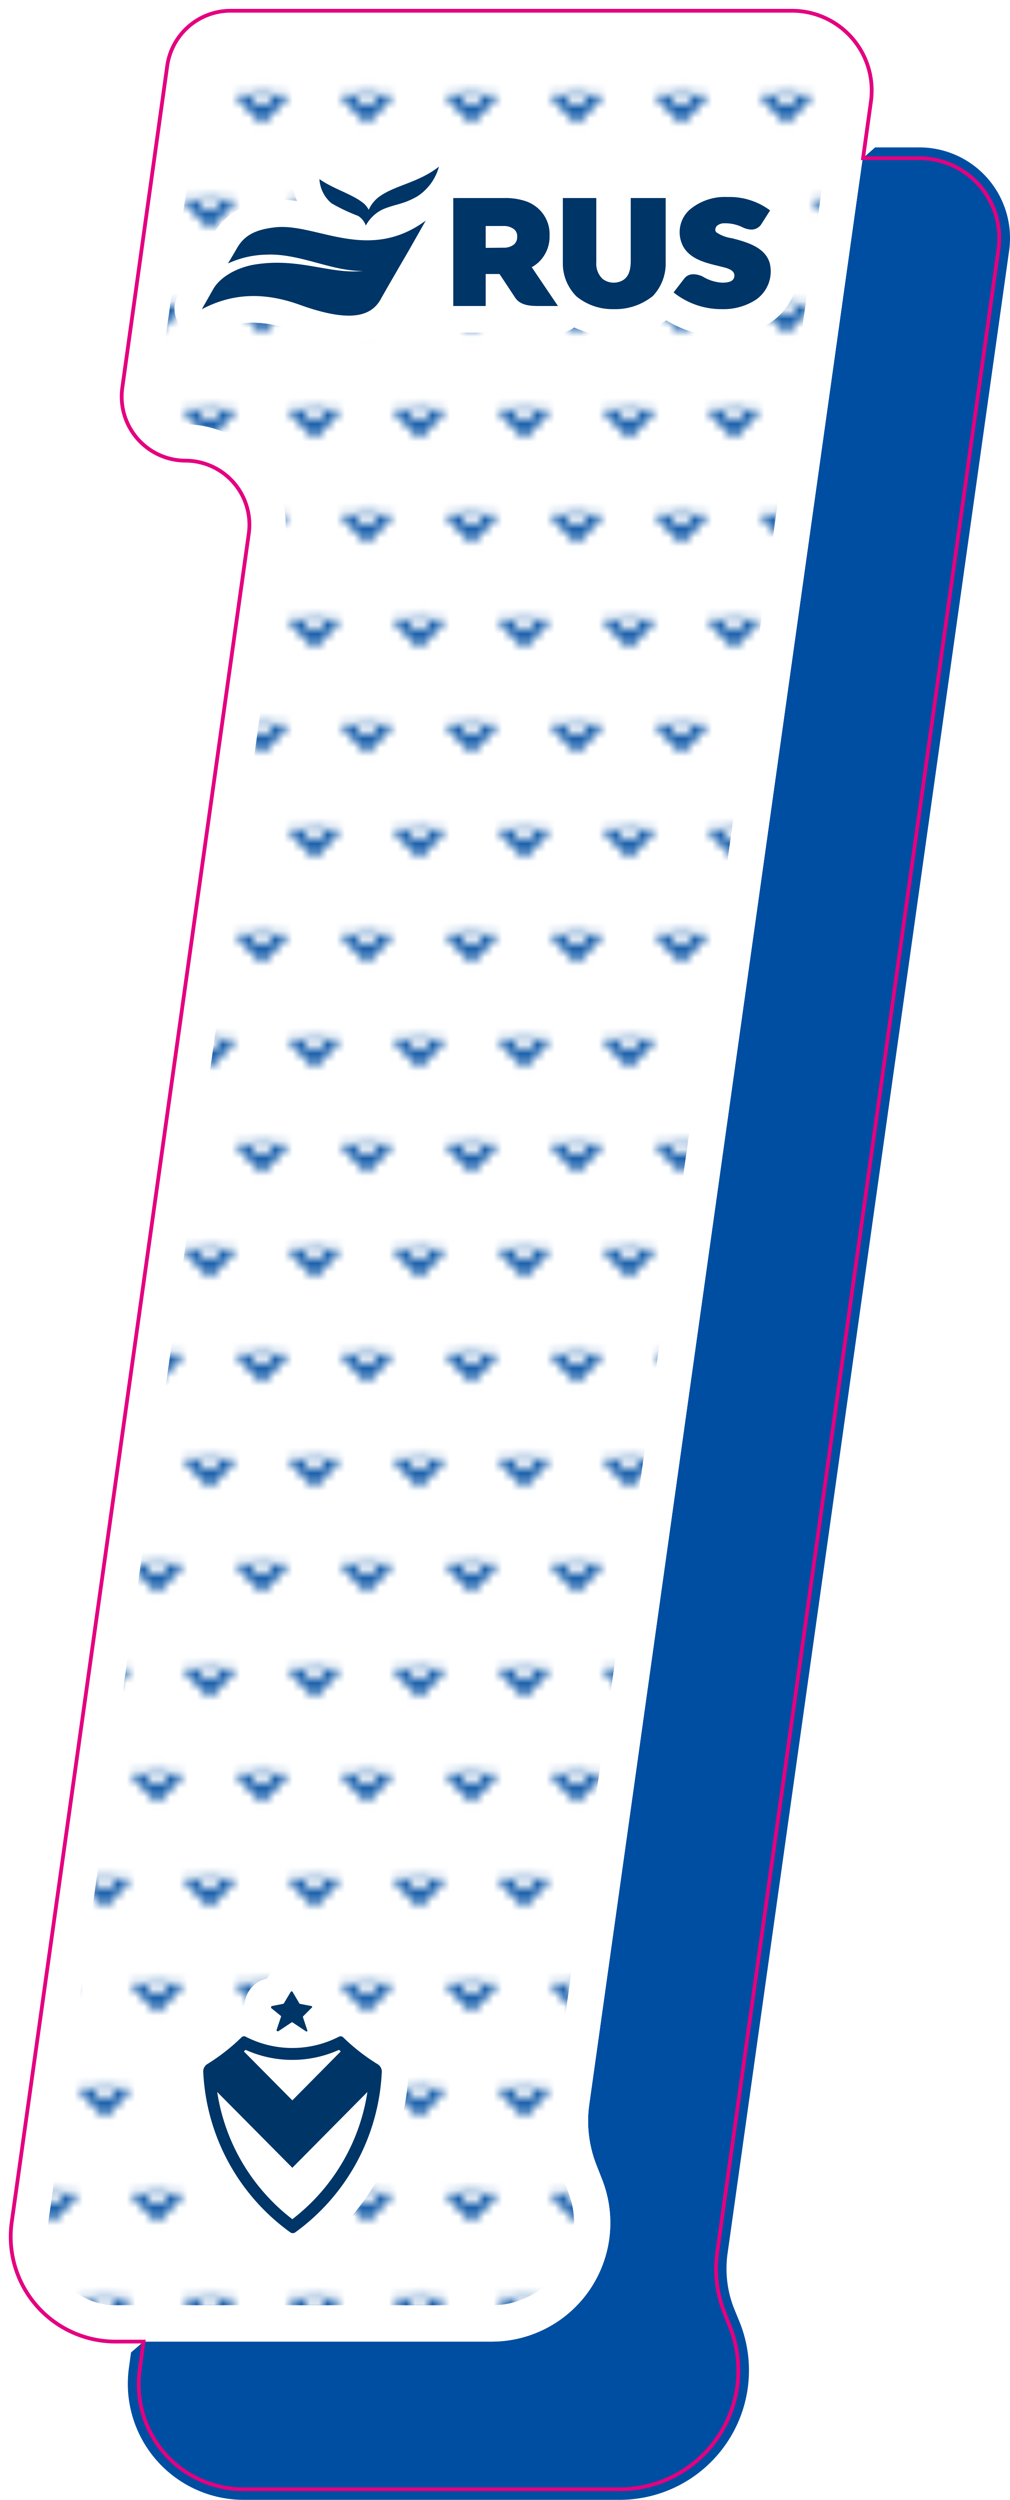 <svg id="Capa_1" data-name="Capa 1" xmlns="http://www.w3.org/2000/svg" xmlns:xlink="http://www.w3.org/1999/xlink" viewBox="0 0 115.6 285.93"><defs><style>.cls-1,.cls-5{fill:none;}.cls-2{fill:#fff;}.cls-3{fill:#004ea2;}.cls-4{fill:url(#Motivo_nuevo_6);}.cls-5{stroke:#e4007f;stroke-miterlimit:10;stroke-width:0.43px;}.cls-6{fill:#003567;}</style><pattern id="Motivo_nuevo_6" data-name="Motivo nuevo 6" width="48" height="48" patternUnits="userSpaceOnUse" viewBox="0 0 48 48"><rect class="cls-1" width="48" height="48"/><path class="cls-2" d="M45.87,0,48,2.15V21.86h0v0l-.19.32h0l-.31.06a.05.05,0,0,0,0,0h0l.25.25s0,0,0,0l-.11.35s0,0,0,0h0l.36-.24h0v1.73l-1.78-1.8a.2.2,0,0,0-.27,0,8.29,8.29,0,0,1-.68.48s0,0,0,.08v.14L48,26.15V45.86h0v0l-.19.32h0l-.31.06a.05.05,0,0,0,0,0,0,0,0,0,0,0,0l.25.25s0,0,0,0l-.11.35s0,0,0,0h0l.36-.24s0,0,0,0V48h-.47l-1.31-1.33a.2.2,0,0,0-.27,0,8.29,8.29,0,0,1-.68.48s0,0,0,.08v.14l.64.64H38.13l.64-.64v-.14s0-.07,0-.08a8.29,8.29,0,0,1-.68-.48.2.2,0,0,0-.27,0L36.47,48h-.94l-1.31-1.33a.2.2,0,0,0-.27,0,8.29,8.29,0,0,1-.68.48s0,0,0,.08v.14l.64.64H26.13l.64-.64a.61.61,0,0,1,0-.14s0-.07-.05-.08a8.29,8.29,0,0,1-.68-.48.2.2,0,0,0-.27,0L24.47,48h-.94l-1.31-1.33a.2.2,0,0,0-.27,0,8.29,8.29,0,0,1-.68.48s0,0,0,.08v.14l.64.64H14.13l.64-.64a.61.61,0,0,1,0-.14s0-.07,0-.08a8.29,8.29,0,0,1-.68-.48.2.2,0,0,0-.27,0L12.47,48h-.94l-1.31-1.33a.2.2,0,0,0-.27,0,8.29,8.29,0,0,1-.68.48s0,0,0,.08v.14l.64.64H2.13l.64-.64a.61.61,0,0,1,0-.14s0-.07,0-.08a8.29,8.29,0,0,1-.68-.48.2.2,0,0,0-.27,0L.47,48H0V46.74s0,0,0,0L.38,47s0,0,0,0a0,0,0,0,0,0,0l-.11-.35s0,0,0,0l.25-.25a0,0,0,0,0,0,0h0L.23,46.2,0,45.87H0V26.15l2.77-2.79a.61.61,0,0,1,0-.14s0-.07,0-.08a8.29,8.29,0,0,1-.68-.48.2.2,0,0,0-.27,0L0,24.47V22.74H0L.38,23s0,0,0,0a0,0,0,0,0,0,0l-.11-.35s0,0,0,0l.25-.25a0,0,0,0,0,0,0h0L.23,22.2,0,21.87H0V2.15L2.13,0H9.87L12,2.15,14.13,0h7.74L24,2.15,26.13,0h7.74L36,2.15,38.13,0ZM5.43,10.3h0l.25.25s0,0,0,0l-.11.35s0,0,0,0h0L6,10.74H6l.36.24s0,0,0,0a0,0,0,0,0,0,0l-.11-.35s0,0,0,0l.25-.25a0,0,0,0,0,0,0h0l-.32-.06L6,9.87s0,0,0,0v0l-.19.32h0l-.31.06A.05.05,0,0,0,5.43,10.3ZM8.78,35.22s0-.07,0-.08a8.29,8.29,0,0,1-.68-.48.2.2,0,0,0-.27,0L6,36.47l-1.78-1.8a.2.2,0,0,0-.27,0,8.29,8.29,0,0,1-.68.48s0,0,0,.08v.14L6,38.15l2.77-2.79A.61.61,0,0,1,8.78,35.22Zm-2.47-.63s0,0,0,0l.25-.25a0,0,0,0,0,0,0h0l-.32-.06L6,33.87s0,0,0,0v0l-.19.32h0l-.31.06a.05.05,0,0,0,0,0,0,0,0,0,0,0,0l.25.25s0,0,0,0l-.11.35s0,0,0,0h0L6,34.74a0,0,0,0,1,0,0l.36.24s0,0,0,0a0,0,0,0,0,0,0ZM8.78,11.22s0-.07,0-.08a8.29,8.29,0,0,1-.68-.48.2.2,0,0,0-.27,0L6,12.47l-1.78-1.8a.2.2,0,0,0-.27,0,8.29,8.29,0,0,1-.68.48s0,0,0,.08v.14L6,14.15l2.77-2.79A.61.61,0,0,1,8.78,11.22Zm8.65-.92h0l.25.25s0,0,0,0l-.11.35s0,0,0,0h0l.36-.24h0l.36.24s0,0,0,0a0,0,0,0,0,0,0l-.11-.35s0,0,0,0l.25-.25a0,0,0,0,0,0,0h0l-.32-.06L18,9.87s0,0-.05,0v0l-.19.32h0l-.31.06A.05.05,0,0,0,17.43,10.3Zm-6,12h0l.25.25s0,0,0,0l-.11.35s0,0,0,0h0l.36-.24h0l.36.24s0,0,0,0a0,0,0,0,0,0,0l-.11-.35s0,0,0,0l.25-.25a0,0,0,0,0,0,0h0l-.32-.06-.2-.33s0,0,0,0v0l-.19.32h0l-.31.06A.05.05,0,0,0,11.43,22.3Zm1.13,24h0l-.32-.06-.2-.33s0,0,0,0v0l-.19.32h0l-.31.06a.05.05,0,0,0,0,0,0,0,0,0,0,0,0l.25.25s0,0,0,0l-.11.35s0,0,0,0h0l.36-.24a0,0,0,0,1,0,0l.36.24s0,0,0,0a0,0,0,0,0,0,0l-.11-.35s0,0,0,0l.25-.25A0,0,0,0,0,12.56,46.27Zm2.22-23.05s0-.07,0-.08a8.29,8.29,0,0,1-.68-.48.2.2,0,0,0-.27,0L12,24.47l-1.78-1.8a.2.2,0,0,0-.27,0,8.29,8.29,0,0,1-.68.48s0,0,0,.08v.14L12,26.15l2.77-2.79A.61.61,0,0,1,14.78,23.22Zm6,12s0-.07-.05-.08a8.29,8.29,0,0,1-.68-.48.2.2,0,0,0-.27,0L18,36.47l-1.78-1.8a.2.2,0,0,0-.27,0,8.29,8.29,0,0,1-.68.48s0,0,0,.08v.14L18,38.15l2.77-2.79A.61.61,0,0,1,20.78,35.22Zm-2.47-.63s0,0,0,0l.25-.25a0,0,0,0,0,0,0h0l-.32-.06-.2-.33s0,0-.05,0v0l-.19.32h0l-.31.06a.05.05,0,0,0,0,0,0,0,0,0,0,0,0l.25.25s0,0,0,0l-.11.35s0,0,0,0h0l.36-.24a0,0,0,0,1,0,0l.36.24s0,0,0,0a0,0,0,0,0,0,0Zm2.47-23.37s0-.07-.05-.08a8.29,8.29,0,0,1-.68-.48.2.2,0,0,0-.27,0L18,12.47l-1.78-1.8a.2.2,0,0,0-.27,0,8.29,8.29,0,0,1-.68.48s0,0,0,.08v.14L18,14.15l2.77-2.79A.61.61,0,0,1,20.78,11.22Zm8.65-.92h0l.25.25s0,0,0,0l-.11.35s0,0,0,0h0l.36-.24h0l.36.24s0,0,0,0a0,0,0,0,0,0,0l-.11-.35s0,0,0,0l.25-.25a0,0,0,0,0,0,0h0l-.32-.06L30,9.87s0,0-.05,0v0l-.19.32h0l-.31.06A.05.05,0,0,0,29.43,10.3Zm-6,12h0l.25.25s0,0,0,0l-.11.35s0,0,0,0h0l.36-.24h0l.36.24s0,0,0,0a0,0,0,0,0,0,0l-.11-.35s0,0,0,0l.25-.25a0,0,0,0,0,0,0h0l-.32-.06-.2-.33s0,0-.05,0v0l-.19.32h0l-.31.06A.05.05,0,0,0,23.43,22.3Zm1.13,24h0l-.32-.06-.2-.33s0,0-.05,0v0l-.19.32h0l-.31.06a.05.05,0,0,0,0,0,0,0,0,0,0,0,0l.25.25s0,0,0,0l-.11.35s0,0,0,0h0l.36-.24a0,0,0,0,1,0,0l.36.24s0,0,0,0a0,0,0,0,0,0,0l-.11-.35s0,0,0,0l.25-.25A0,0,0,0,0,24.56,46.27Zm2.22-23.05s0-.07-.05-.08a8.29,8.29,0,0,1-.68-.48.2.2,0,0,0-.27,0L24,24.47l-1.78-1.8a.2.2,0,0,0-.27,0,8.29,8.29,0,0,1-.68.48s0,0,0,.08v.14L24,26.15l2.77-2.79A.61.61,0,0,1,26.78,23.22Zm6,12s0-.07-.05-.08a8.29,8.29,0,0,1-.68-.48.2.2,0,0,0-.27,0L30,36.47l-1.78-1.8a.2.2,0,0,0-.27,0,8.29,8.29,0,0,1-.68.48s0,0,0,.08v.14L30,38.15l2.77-2.79A.61.61,0,0,1,32.78,35.22Zm-2.47-.63s0,0,0,0l.25-.25a0,0,0,0,0,0,0h0l-.32-.06-.2-.33s0,0-.05,0v0l-.19.32h0l-.31.06a.05.05,0,0,0,0,0,0,0,0,0,0,0,0l.25.25s0,0,0,0l-.11.35s0,0,0,0h0l.36-.24a0,0,0,0,1,0,0l.36.24s0,0,0,0a0,0,0,0,0,0,0Zm2.47-23.37s0-.07-.05-.08a8.29,8.29,0,0,1-.68-.48.2.2,0,0,0-.27,0L30,12.47l-1.78-1.8a.2.2,0,0,0-.27,0,8.29,8.29,0,0,1-.68.48s0,0,0,.08v.14L30,14.15l2.77-2.79A.61.61,0,0,1,32.78,11.22Zm8.65-.92h0l.25.25s0,0,0,0l-.11.35s0,0,0,0h0l.36-.24h0l.36.24s0,0,0,0a0,0,0,0,0,0,0l-.11-.35s0,0,0,0l.25-.25a0,0,0,0,0,0,0h0l-.32-.06L42,9.87s0,0-.05,0v0l-.19.32h0l-.31.06A.05.05,0,0,0,41.43,10.3Zm-6,12h0l.25.25s0,0,0,0l-.11.35s0,0,0,0h0l.36-.24h0l.36.24s0,0,0,0a0,0,0,0,0,0,0l-.11-.35s0,0,0,0l.25-.25a0,0,0,0,0,0,0h0l-.32-.06-.2-.33s0,0-.05,0v0l-.19.32h0l-.31.06A.05.05,0,0,0,35.43,22.3Zm1.13,24h0l-.32-.06-.2-.33s0,0-.05,0v0l-.19.32h0l-.31.06a.05.05,0,0,0,0,0,0,0,0,0,0,0,0l.25.25s0,0,0,0l-.11.35s0,0,0,0h0l.36-.24a0,0,0,0,1,0,0l.36.24s0,0,0,0a0,0,0,0,0,0,0l-.11-.35s0,0,0,0l.25-.25A0,0,0,0,0,36.56,46.27Zm2.21-23.05s0-.07,0-.08a8.29,8.29,0,0,1-.68-.48.2.2,0,0,0-.27,0L36,24.47l-1.78-1.8a.2.2,0,0,0-.27,0,8.29,8.29,0,0,1-.68.48s0,0,0,.08v.14L36,26.15l2.77-2.79Zm6,12s0-.07,0-.08a8.29,8.29,0,0,1-.68-.48.2.2,0,0,0-.27,0L42,36.47l-1.78-1.8a.2.2,0,0,0-.27,0,8.29,8.29,0,0,1-.68.48s0,0,0,.08v.14L42,38.15l2.77-2.79Zm-2.46-.63s0,0,0,0l.25-.25a0,0,0,0,0,0,0h0l-.32-.06-.2-.33s0,0-.05,0v0l-.19.32h0l-.31.06a.05.05,0,0,0,0,0,0,0,0,0,0,0,0l.25.25s0,0,0,0l-.11.35s0,0,0,0h0l.36-.24a0,0,0,0,1,0,0l.36.24s0,0,0,0a0,0,0,0,0,0,0Zm2.46-23.37s0-.07,0-.08a8.29,8.29,0,0,1-.68-.48.2.2,0,0,0-.27,0L42,12.47l-1.78-1.8a.2.2,0,0,0-.27,0,8.29,8.29,0,0,1-.68.48s0,0,0,.08v.14L42,14.15l2.77-2.79ZM24,.47,23.53,0h.94ZM.47,0,0,.47V0ZM36,.47,35.53,0h.94Zm-24,0L11.53,0h.94ZM48,0V.47L47.53,0Z"/><path class="cls-3" d="M2.13,0,0,2.15V.47L.47,0ZM12,2.15,9.87,0h1.66L12,.47,12.47,0h1.66Zm12,0L21.87,0h1.66L24,.47,24.47,0h1.66Zm12,0L33.87,0h1.66L36,.47,36.47,0h1.66ZM48,.47V2.15L45.87,0h1.66ZM8.73,11.14s0,0,0,.08a.61.61,0,0,0,0,.14L6,14.15,3.23,11.36v-.14s0-.07,0-.08A8.29,8.29,0,0,0,4,10.66a.2.2,0,0,1,.27,0L6,12.47l1.78-1.8a.2.2,0,0,1,.27,0A8.29,8.29,0,0,0,8.73,11.14Zm-3.29-.83h0a.05.05,0,0,1,0,0l.31-.06h0L6,9.87v0s0,0,0,0l.2.33.32.06h0a0,0,0,0,1,0,0l-.25.25s0,0,0,0l.11.35a0,0,0,0,1,0,0s0,0,0,0L6,10.74H6L5.62,11h0s0,0,0,0l.11-.35s0,0,0,0Zm15.29.83s0,0,.05.08a.61.61,0,0,0,0,.14L18,14.15l-2.77-2.79v-.14s0-.07,0-.08a8.29,8.29,0,0,0,.68-.48.2.2,0,0,1,.27,0L18,12.47l1.78-1.8a.2.2,0,0,1,.27,0A8.29,8.29,0,0,0,20.73,11.14Zm-3.29-.83h0a.05.05,0,0,1,0,0l.31-.06h0L18,9.87v0s0,0,.05,0l.2.33.32.06h0a0,0,0,0,1,0,0l-.25.25s0,0,0,0l.11.35a0,0,0,0,1,0,0s0,0,0,0L18,10.74h0l-.36.24h0s0,0,0,0l.11-.35s0,0,0,0Zm15.29.83s0,0,.05.08a.61.61,0,0,0,0,.14L30,14.15l-2.77-2.79v-.14s0-.07,0-.08a8.29,8.29,0,0,0,.68-.48.2.2,0,0,1,.27,0L30,12.47l1.78-1.8a.2.2,0,0,1,.27,0A8.29,8.29,0,0,0,32.73,11.14Zm-3.29-.83h0a.05.05,0,0,1,0,0l.31-.06h0L30,9.87v0s0,0,.05,0l.2.33.32.06h0a0,0,0,0,1,0,0l-.25.25s0,0,0,0l.11.35a0,0,0,0,1,0,0s0,0,0,0L30,10.74h0l-.36.24h0s0,0,0,0l.11-.35s0,0,0,0Zm12,0h0a.05.05,0,0,1,0,0l.31-.06h0L42,9.87v0s0,0,.05,0l.2.33.32.06h0a0,0,0,0,1,0,0l-.25.25s0,0,0,0l.11.35a0,0,0,0,1,0,0s0,0,0,0L42,10.74h0l-.36.24h0s0,0,0,0l.11-.35s0,0,0,0Zm3.29.83s0,0,0,.08v.14L42,14.15l-2.77-2.79v-.14s0-.07,0-.08a8.29,8.29,0,0,0,.68-.48.2.2,0,0,1,.27,0L42,12.47l1.78-1.8a.2.2,0,0,1,.27,0A8.29,8.29,0,0,0,44.73,11.14ZM6.31,34.56s0,0,0,0l.11.35a0,0,0,0,1,0,0s0,0,0,0L6,34.74a0,0,0,0,0,0,0L5.62,35h0s0,0,0,0l.11-.35s0,0,0,0l-.25-.25a0,0,0,0,1,0,0,.05.05,0,0,1,0,0l.31-.06h0L6,33.87v0s0,0,0,0l.2.33.32.06h0a0,0,0,0,1,0,0Zm2.42.58s0,0,0,.08a.61.61,0,0,0,0,.14L6,38.15,3.23,35.36v-.14s0-.07,0-.08A8.29,8.29,0,0,0,4,34.66a.2.2,0,0,1,.27,0L6,36.47l1.78-1.8a.2.2,0,0,1,.27,0A8.29,8.29,0,0,0,8.73,35.14Zm9.58-.58s0,0,0,0l.11.35a0,0,0,0,1,0,0s0,0,0,0L18,34.74a0,0,0,0,0,0,0l-.36.24h0s0,0,0,0l.11-.35s0,0,0,0l-.25-.25a0,0,0,0,1,0,0,.05.05,0,0,1,0,0l.31-.06h0l.19-.32v0s0,0,.05,0l.2.33.32.06h0a0,0,0,0,1,0,0Zm2.42.58s0,0,.05.08a.61.61,0,0,0,0,.14L18,38.15l-2.77-2.79v-.14s0-.07,0-.08a8.29,8.29,0,0,0,.68-.48.2.2,0,0,1,.27,0L18,36.47l1.78-1.8a.2.2,0,0,1,.27,0A8.29,8.29,0,0,0,20.73,35.14Zm9.58-.58s0,0,0,0l.11.35a0,0,0,0,1,0,0s0,0,0,0L30,34.74a0,0,0,0,0,0,0l-.36.24h0s0,0,0,0l.11-.35s0,0,0,0l-.25-.25a0,0,0,0,1,0,0,.05.05,0,0,1,0,0l.31-.06h0l.19-.32v0s0,0,.05,0l.2.33.32.06h0a0,0,0,0,1,0,0Zm2.42.58s0,0,.05.08a.61.61,0,0,0,0,.14L30,38.15l-2.77-2.79v-.14s0-.07,0-.08a8.29,8.29,0,0,0,.68-.48.2.2,0,0,1,.27,0L30,36.47l1.78-1.8a.2.2,0,0,1,.27,0A8.29,8.29,0,0,0,32.73,35.14Zm9.58-.58s0,0,0,0l.11.35a0,0,0,0,1,0,0s0,0,0,0L42,34.74a0,0,0,0,0,0,0l-.36.24h0s0,0,0,0l.11-.35s0,0,0,0l-.25-.25a0,0,0,0,1,0,0,.05.05,0,0,1,0,0l.31-.06h0l.19-.32v0s0,0,.05,0l.2.33.32.06h0a0,0,0,0,1,0,0Zm2.42.58s0,0,0,.08v.14L42,38.15l-2.77-2.79v-.14s0-.07,0-.08a8.29,8.29,0,0,0,.68-.48.2.2,0,0,1,.27,0L42,36.47l1.78-1.8a.2.2,0,0,1,.27,0A8.29,8.29,0,0,0,44.73,35.14Zm-42,12s0,0,0,.08a.61.61,0,0,0,0,.14L2.13,48H.47l1.31-1.33a.2.2,0,0,1,.27,0A8.29,8.29,0,0,0,2.73,47.14ZM.31,46.59l.11.35a0,0,0,0,1,0,0s0,0,0,0L0,46.74s0,0,0,0v-.88H0l.2.33.32.06h0a0,0,0,0,1,0,0l-.25.25S.3,46.58.31,46.59Zm14.42.55s0,0,0,.08a.61.61,0,0,0,0,.14l-.64.64H12.47l1.31-1.33a.2.2,0,0,1,.27,0A8.29,8.29,0,0,0,14.73,47.14Zm-4.51-.47L11.53,48H9.87l-.64-.64v-.14s0-.07,0-.08a8.29,8.29,0,0,0,.68-.48A.2.2,0,0,1,10.22,46.67Zm2.09-.08.11.35a0,0,0,0,1,0,0s0,0,0,0L12,46.74a0,0,0,0,0,0,0l-.36.24h0s0,0,0,0l.11-.35s0,0,0,0l-.25-.25a0,0,0,0,1,0,0,.05.05,0,0,1,0,0l.31-.06h0l.19-.32v0s0,0,0,0l.2.33.32.06h0a0,0,0,0,1,0,0l-.25.25S12.3,46.58,12.31,46.59Zm12,0,.11.35a0,0,0,0,1,0,0s0,0,0,0L24,46.74a0,0,0,0,0,0,0l-.36.24h0s0,0,0,0l.11-.35s0,0,0,0l-.25-.25a0,0,0,0,1,0,0,.05.05,0,0,1,0,0l.31-.06h0l.19-.32v0s0,0,.05,0l.2.33.32.06h0a0,0,0,0,1,0,0l-.25.25S24.3,46.58,24.31,46.59Zm-2.09.08L23.53,48H21.87l-.64-.64v-.14s0-.07,0-.08a8.29,8.29,0,0,0,.68-.48A.2.2,0,0,1,22.22,46.67Zm4.51.47s0,0,.05.08a.61.61,0,0,0,0,.14l-.64.64H24.47l1.31-1.33a.2.2,0,0,1,.27,0A8.29,8.29,0,0,0,26.73,47.14Zm9.58-.55.11.35a0,0,0,0,1,0,0s0,0,0,0L36,46.74a0,0,0,0,0,0,0l-.36.24h0s0,0,0,0l.11-.35s0,0,0,0l-.25-.25a0,0,0,0,1,0,0,.05.05,0,0,1,0,0l.31-.06h0l.19-.32v0s0,0,.05,0l.2.33.32.06h0a0,0,0,0,1,0,0l-.25.25S36.3,46.58,36.31,46.59Zm-2.09.08L35.53,48H33.87l-.64-.64v-.14s0-.07,0-.08a8.29,8.29,0,0,0,.68-.48A.2.2,0,0,1,34.22,46.67Zm4.51.47s0,0,0,.08v.14l-.64.64H36.47l1.31-1.33a.2.2,0,0,1,.27,0A8.29,8.29,0,0,0,38.73,47.14Zm7.49-.47L47.53,48H45.87l-.64-.64v-.14s0-.07,0-.08a8.29,8.29,0,0,0,.68-.48A.2.2,0,0,1,46.22,46.67ZM48,45.85h0v.88s0,0,0,0l-.36.24h0s0,0,0,0l.11-.35s0,0,0,0l-.25-.25a0,0,0,0,1,0,0,.05.05,0,0,1,0,0l.31-.06h0l.19-.32ZM2.73,23.14s0,0,0,.08a.61.61,0,0,0,0,.14L0,26.15V24.47l1.78-1.8a.2.2,0,0,1,.27,0A8.29,8.29,0,0,0,2.73,23.14ZM0,22.74H0v-.88H0l.2.33.32.06h0a0,0,0,0,1,0,0l-.25.25s0,0,0,0l.11.35a0,0,0,0,1,0,0s0,0,0,0Zm12.29-.18s0,0,0,0l.11.35a0,0,0,0,1,0,0s0,0,0,0L12,22.74h0l-.36.24h0s0,0,0,0l.11-.35s0,0,0,0l-.25-.25h0a.05.05,0,0,1,0,0l.31-.06h0l.19-.32v0s0,0,0,0l.2.33.32.06h0a0,0,0,0,1,0,0Zm2.42.58s0,0,0,.08a.61.61,0,0,0,0,.14L12,26.15,9.23,23.36v-.14s0-.07,0-.08a8.29,8.29,0,0,0,.68-.48.2.2,0,0,1,.27,0L12,24.47l1.78-1.8a.2.2,0,0,1,.27,0A8.29,8.29,0,0,0,14.73,23.14Zm9.58-.58s0,0,0,0l.11.35a0,0,0,0,1,0,0s0,0,0,0L24,22.74h0l-.36.24h0s0,0,0,0l.11-.35s0,0,0,0l-.25-.25h0a.05.05,0,0,1,0,0l.31-.06h0l.19-.32v0s0,0,.05,0l.2.33.32.06h0a0,0,0,0,1,0,0Zm2.42.58s0,0,.05.08a.61.61,0,0,0,0,.14L24,26.15l-2.77-2.79v-.14s0-.07,0-.08a8.29,8.29,0,0,0,.68-.48.2.2,0,0,1,.27,0L24,24.47l1.78-1.8a.2.2,0,0,1,.27,0A8.29,8.29,0,0,0,26.73,23.14Zm12,0s0,0,0,.08v.14L36,26.15l-2.77-2.79v-.14s0-.07,0-.08a8.29,8.29,0,0,0,.68-.48.2.2,0,0,1,.27,0L36,24.47l1.78-1.8a.2.2,0,0,1,.27,0A8.29,8.29,0,0,0,38.73,23.14Zm-2.42-.58s0,0,0,0l.11.35a0,0,0,0,1,0,0s0,0,0,0L36,22.74h0l-.36.24h0s0,0,0,0l.11-.35s0,0,0,0l-.25-.25h0a.05.05,0,0,1,0,0l.31-.06h0l.19-.32v0s0,0,.05,0l.2.33.32.06h0a0,0,0,0,1,0,0Zm9.91.11L48,24.47v1.68l-2.77-2.79v-.14s0-.07,0-.08a8.29,8.29,0,0,0,.68-.48A.2.2,0,0,1,46.22,22.67ZM48,21.85h0v.88h0l-.36.24h0s0,0,0,0l.11-.35s0,0,0,0l-.25-.25h0a.05.05,0,0,1,0,0l.31-.06h0l.19-.32Z"/></pattern></defs><path class="cls-4" d="M56.28,263.69a9.45,9.45,0,0,0,8.79-12.88l-.67-1.71a17.78,17.78,0,0,1-1.05-8.93L95.55,11.06a5,5,0,0,0-5-5.69H26.4a3.22,3.22,0,0,0-3.17,2.75l-5.17,36.8a3.21,3.21,0,0,0,.75,2.54,3.17,3.17,0,0,0,2.41,1.09A11.47,11.47,0,0,1,32.58,61.62L5.45,254.68a7.9,7.9,0,0,0,7.83,9ZM29,36.9A9.41,9.41,0,0,0,24.52,38a3,3,0,0,1-1.43.36,3.08,3.08,0,0,1-2.68-4.61l1.32-2.31A7.7,7.7,0,0,1,23,29.83a3,3,0,0,1,.43-1.31l0-.06c.23-.38.64-1.08.94-1.6,1.69-3,4.47-3.69,6.71-3.94a10.14,10.14,0,0,1,1.1-.06A13.17,13.17,0,0,1,34,23a7.83,7.83,0,0,1-.54-2.38A3.08,3.08,0,0,1,38.39,18a12.63,12.63,0,0,0,2,1.07c.49.23,1,.46,1.46.71a16.49,16.49,0,0,1,3.27-1.56,12.07,12.07,0,0,0,3.19-1.6,3.11,3.11,0,0,1,1.9-.66,3.15,3.15,0,0,1,1.67.49,3.11,3.11,0,0,1,1.38,3.07h4.43a10.34,10.34,0,0,1,3.45.53,8.47,8.47,0,0,1,1,.44,3.08,3.08,0,0,1,2.22-.94h3.83a3,3,0,0,1,2,.72,3.08,3.08,0,0,1,2-.72h4a3.07,3.07,0,0,1,2.25,1,10,10,0,0,1,4.77-1.11h.55A10.76,10.76,0,0,1,90,21.61l.15.12.05.05a3.07,3.07,0,0,1,.57,4l-.84,1.3a5.89,5.89,0,0,1,1.15,2.2,7,7,0,0,1-2.74,7.51,9.87,9.87,0,0,1-5.69,1.66,12.05,12.05,0,0,1-6.4-1.82,10.5,10.5,0,0,1-6,1.82,10.88,10.88,0,0,1-4.53-1,3.11,3.11,0,0,1-1.83.6H61.74a7.24,7.24,0,0,1-4-.92,3.05,3.05,0,0,1-2.19.92H51.88A3.08,3.08,0,0,1,48.8,35V31.24c-.8,1.38-2.11,3.64-2.6,4.52l0,.06a6.74,6.74,0,0,1-6.25,3.3,20.21,20.21,0,0,1-6.54-1.37A13.07,13.07,0,0,0,29,36.9ZM22.13,233.45a19.81,19.81,0,0,0,3.38-2.66l.1-.09a3.47,3.47,0,0,1,2.32-.88H28a3.23,3.23,0,0,1,2.34-3.45l.22-.05.13-.21.09-.15a3.43,3.43,0,0,1,.87-.87l.23-.14a3.22,3.22,0,0,1,4.24,1l.07.12.12.21.41.11a3.22,3.22,0,0,1,2.15,3.39H39a3.46,3.46,0,0,1,2.26.83,1.07,1.07,0,0,1,.16.14,20.06,20.06,0,0,0,3.39,2.66,4.12,4.12,0,0,1,1.94,3.49v.14a27,27,0,0,1-11.22,20.77l-.17.11a3.55,3.55,0,0,1-1.88.54,3.61,3.61,0,0,1-1.89-.54l-.16-.11a26.92,26.92,0,0,1-11.23-20.77v-.14A4.13,4.13,0,0,1,22.13,233.45Z"/><path class="cls-1" d="M64.07,259.57a9.31,9.31,0,0,0,1-8.76l-.67-1.71a17.78,17.78,0,0,1-1.05-8.93L95.55,11.06a5,5,0,0,0-5-5.69H26.4a3.22,3.22,0,0,0-3.17,2.75l-5.17,36.8a3.21,3.21,0,0,0,.75,2.54,3.17,3.17,0,0,0,2.41,1.09A11.47,11.47,0,0,1,32.58,61.62L5.45,254.68a7.9,7.9,0,0,0,7.83,9h43A9.28,9.28,0,0,0,64.07,259.57ZM46.73,237.08a27,27,0,0,1-11.22,20.77l-.17.11a3.55,3.55,0,0,1-1.88.54,3.61,3.61,0,0,1-1.89-.54l-.16-.11a26.92,26.92,0,0,1-11.23-20.77v-.14a4.13,4.13,0,0,1,1.95-3.49,19.81,19.81,0,0,0,3.38-2.66l.1-.09a3.47,3.47,0,0,1,2.32-.88H28a3.23,3.23,0,0,1,2.34-3.45l.22-.05.13-.21.09-.15a3.43,3.43,0,0,1,.87-.87l.23-.14a3.22,3.22,0,0,1,4.24,1l.07.12.12.21.41.11a3.22,3.22,0,0,1,2.15,3.39H39a3.46,3.46,0,0,1,2.26.83,1.07,1.07,0,0,1,.16.14,20.06,20.06,0,0,0,3.39,2.66,4.12,4.12,0,0,1,1.94,3.49ZM51.88,38A3.08,3.08,0,0,1,48.8,35V31.24c-.8,1.38-2.11,3.64-2.6,4.52l0,.06a6.74,6.74,0,0,1-6.25,3.3,20.21,20.21,0,0,1-6.54-1.37A13.07,13.07,0,0,0,29,36.9,9.41,9.41,0,0,0,24.52,38a3,3,0,0,1-1.43.36,3.08,3.08,0,0,1-2.68-4.61l1.32-2.31A7.7,7.7,0,0,1,23,29.83a3,3,0,0,1,.43-1.31l0-.06c.23-.38.64-1.08.94-1.6,1.69-3,4.47-3.69,6.71-3.94a10.14,10.14,0,0,1,1.1-.06A13.17,13.17,0,0,1,34,23a7.83,7.83,0,0,1-.54-2.38A3.08,3.08,0,0,1,38.39,18a12.63,12.63,0,0,0,2,1.07c.49.23,1,.46,1.46.71a16.49,16.49,0,0,1,3.27-1.56,12.07,12.07,0,0,0,3.19-1.6,3.11,3.11,0,0,1,1.9-.66,3.15,3.15,0,0,1,1.67.49,3.11,3.11,0,0,1,1.38,3.07h4.43a10.34,10.34,0,0,1,3.45.53,8.47,8.47,0,0,1,1,.44,3.08,3.08,0,0,1,2.22-.94h3.83a3,3,0,0,1,2,.72,3.08,3.08,0,0,1,2-.72h4a3.07,3.07,0,0,1,2.25,1,10,10,0,0,1,4.77-1.11h.55A10.76,10.76,0,0,1,90,21.61l.15.12.05.05a3.07,3.07,0,0,1,.57,4l-.84,1.3a5.89,5.89,0,0,1,1.15,2.2,7,7,0,0,1-2.74,7.51,9.87,9.87,0,0,1-5.69,1.66,12.05,12.05,0,0,1-6.4-1.82,10.5,10.5,0,0,1-6,1.82,10.88,10.88,0,0,1-4.53-1,3.11,3.11,0,0,1-1.83.6H61.74a7.24,7.24,0,0,1-4-.92,3.05,3.05,0,0,1-2.19.92Z"/><path class="cls-3" d="M115.5,28.67a10.37,10.37,0,0,0-10.26-11.81h-5.09L98.74,18.1l-.59,4.14L67.44,240.74a13.68,13.68,0,0,0,.81,6.85l.67,1.71a13.58,13.58,0,0,1-12.64,18.53H16.43L15,269.06l-.24,1.74a13.27,13.27,0,0,0,13.14,15.13h43A14.81,14.81,0,0,0,84.7,265.71L84,264a12.44,12.44,0,0,1-.73-6.22Z"/><path class="cls-2" d="M98.42,3.56A10.37,10.37,0,0,0,90.6,0H26.4a8.6,8.6,0,0,0-8.48,7.37l-5.17,36.8a8.55,8.55,0,0,0,8.47,9.75,6.09,6.09,0,0,1,6,6.95L.13,253.94a13.27,13.27,0,0,0,13.15,15.12H15l1.42-1.23H56.28A13.58,13.58,0,0,0,68.92,249.3l-.67-1.71a13.68,13.68,0,0,1-.81-6.85L98.15,22.24l.59-4.14,1.41-1.24.71-5A10.36,10.36,0,0,0,98.42,3.56Zm-2.87,7.5L63.35,240.17a17.78,17.78,0,0,0,1.05,8.93l.67,1.71a9.45,9.45,0,0,1-8.79,12.88h-43a7.9,7.9,0,0,1-7.83-9L32.58,61.62A11.47,11.47,0,0,0,21.22,48.55a3.17,3.17,0,0,1-2.41-1.09,3.21,3.21,0,0,1-.75-2.54l5.17-36.8A3.22,3.22,0,0,1,26.4,5.37H90.6a5,5,0,0,1,5,5.69ZM44.79,233.45a20.06,20.06,0,0,1-3.39-2.66,1.07,1.07,0,0,0-.16-.14,3.46,3.46,0,0,0-2.26-.83h-.09a3.22,3.22,0,0,0-2.15-3.39l-.41-.11-.12-.21-.07-.12a3.22,3.22,0,0,0-4.24-1l-.23.14a3.43,3.43,0,0,0-.87.87l-.09.15-.13.21-.22.05A3.23,3.23,0,0,0,28,229.82h-.09a3.47,3.47,0,0,0-2.32.88l-.1.09a19.81,19.81,0,0,1-3.38,2.66,4.13,4.13,0,0,0-1.95,3.49v.14a26.92,26.92,0,0,0,11.23,20.77l.16.11a3.61,3.61,0,0,0,1.89.54,3.55,3.55,0,0,0,1.88-.54l.17-.11a27,27,0,0,0,11.22-20.77v-.14A4.12,4.12,0,0,0,44.79,233.45Zm-13.61-4.11,1.28-.25a.15.15,0,0,0,.09-.06l.8-1.34a.08.08,0,0,1,0,0,.15.15,0,0,1,.18,0l.82,1.39,1.34.26.06,0a.13.13,0,0,1,0,.18l-1,1a.17.17,0,0,0,0,.14l.48,1.45a.11.11,0,0,1,0,.11.13.13,0,0,1-.17,0l-1.5-1a.12.12,0,0,0-.14,0l-1.5,1a.15.15,0,0,1-.11,0,.14.14,0,0,1-.09-.16l.49-1.45a.14.14,0,0,0,0-.14l-1-1a.11.11,0,0,1,0-.07A.13.13,0,0,1,31.18,229.34Zm2.53,26a.5.5,0,0,1-.5,0,24,24,0,0,1-9.95-18.41,1,1,0,0,1,.48-.87A22.52,22.52,0,0,0,27.67,233a.41.41,0,0,1,.44-.05,11.66,11.66,0,0,0,10.69,0,.43.43,0,0,1,.45.05,22.45,22.45,0,0,0,3.92,3.08,1,1,0,0,1,.48.87A24,24,0,0,1,33.71,255.35Zm-8.85-16.07a22.64,22.64,0,0,0,8.6,14.55,22.68,22.68,0,0,0,8.59-14.55L33.46,248ZM39,234.64l-.2-.18a13,13,0,0,1-10.69,0,1.71,1.71,0,0,1-.2.18l5.55,5.6ZM89.91,27.07l.84-1.3a3.07,3.07,0,0,0-.57-4l-.05-.05L90,21.61a10.76,10.76,0,0,0-6.22-2.16h-.55a10,10,0,0,0-4.77,1.11,3.07,3.07,0,0,0-2.25-1h-4a3.08,3.08,0,0,0-2,.72,3,3,0,0,0-2-.72H64.42a3.08,3.08,0,0,0-2.22.94,8.47,8.47,0,0,0-1-.44,10.34,10.34,0,0,0-3.45-.53H53.3a3.11,3.11,0,0,0-1.38-3.07A3.15,3.15,0,0,0,50.25,16a3.11,3.11,0,0,0-1.9.66,12.07,12.07,0,0,1-3.19,1.6,16.49,16.49,0,0,0-3.27,1.56c-.48-.25-1-.48-1.46-.71a12.63,12.63,0,0,1-2-1.07,3.08,3.08,0,0,0-4.91,2.59A7.83,7.83,0,0,0,34,23a13.17,13.17,0,0,0-1.77-.13,10.14,10.14,0,0,0-1.1.06c-2.24.25-5,.93-6.71,3.94-.3.52-.71,1.22-.94,1.6l0,.06A3,3,0,0,0,23,29.83a7.7,7.7,0,0,0-1.3,1.64l-1.32,2.31a3.08,3.08,0,0,0,2.68,4.61A3,3,0,0,0,24.52,38,9.41,9.41,0,0,1,29,36.9a13.07,13.07,0,0,1,4.39.85,20.21,20.21,0,0,0,6.54,1.37,6.74,6.74,0,0,0,6.25-3.3l0-.06c.49-.88,1.8-3.14,2.6-4.52V35A3.08,3.08,0,0,0,51.88,38h3.71a3.05,3.05,0,0,0,2.19-.92,7.24,7.24,0,0,0,4,.92h2.12a3.11,3.11,0,0,0,1.83-.6,10.88,10.88,0,0,0,4.53,1,10.5,10.5,0,0,0,6-1.82,12.05,12.05,0,0,0,6.4,1.82,9.87,9.87,0,0,0,5.69-1.66,7,7,0,0,0,2.74-7.51A5.89,5.89,0,0,0,89.91,27.07ZM46.78,28.59s-2.53,4.34-3.27,5.67c-1.11,1.88-3.5,2.57-9.11.58-4.18-1.49-7.82-1.37-11.31.47L24.4,33c.86-1.49,3-2.54,4.92-2.83,5-.75,8.49,1.17,12.22.76-3.64.05-7.3-2.06-11.15-1.86a10.92,10.92,0,0,0-4.29,1c0-.06.25-.4,1-1.72.85-1.5,2.13-2.15,4.38-2.41,4.7-.5,10.63,4.13,17.23-.81Zm1-6.11c-1.61.91-2.46.86-3.86,1.44a4.3,4.3,0,0,0-2,1.88A2.18,2.18,0,0,0,41,24.7a20.72,20.72,0,0,1-3.08-1.43,3.91,3.91,0,0,1-1.38-2.77c1.41,1,3.63,1.7,4.84,2.61a2.42,2.42,0,0,1,.8.91,3.77,3.77,0,0,1,1.43-1.67c1.77-1.18,4.39-1.53,6.62-3.29A5.86,5.86,0,0,1,47.74,22.48ZM61.74,35c-.89,0-2.18,0-2.81-1-.74-1.14-1.76-2.67-1.76-2.67H55.59V35H51.88V22.62h5.85a7.39,7.39,0,0,1,2.41.35,4.13,4.13,0,0,1,1.62,1,3.92,3.92,0,0,1,1.12,2.92v0a4,4,0,0,1-.71,2.4,3.77,3.77,0,0,1-1.33,1.2l3,4.44ZM76.19,30a5.38,5.38,0,0,1-1.47,3.82,6.85,6.85,0,0,1-4.5,1.5A6.5,6.5,0,0,1,66,33.92,5.32,5.32,0,0,1,64.42,30V22.65h3.83V30A2.38,2.38,0,0,0,69,31.91a2.11,2.11,0,0,0,2,.29c1-.36,1.21-1.42,1.21-2.37V22.65h4Zm10.33,4.24a6.81,6.81,0,0,1-3.89,1.08,8.73,8.73,0,0,1-5.48-1.87l-.05-.05,1.21-1.57a1.28,1.28,0,0,1,1.07-.5,2.45,2.45,0,0,1,1.08.28,4.76,4.76,0,0,0,2.16.68h.1c.85,0,1.32-.25,1.38-.75.08-.73-.81-.94-1.46-1.1l-.36-.09c-1.5-.35-3.22-.76-4-2.17A3.46,3.46,0,0,1,78.92,24a6.25,6.25,0,0,1,4.29-1.45h.42a7.76,7.76,0,0,1,4.48,1.52l0,.05-1,1.57a1.35,1.35,0,0,1-1.12.59A2.43,2.43,0,0,1,85,26a4.57,4.57,0,0,0-1.87-.47h-.34a1.24,1.24,0,0,0-.76.3.68.68,0,0,0-.18.46.44.44,0,0,0,.13.28,4.18,4.18,0,0,0,1.72.66l.55.14c1.72.47,3.36,1.12,3.82,2.72A3.94,3.94,0,0,1,86.52,34.28ZM58.76,26.19a1.91,1.91,0,0,0-1.19-.33h-2v2.5h2A1.84,1.84,0,0,0,58.77,28a1.08,1.08,0,0,0,.4-.89v0A1,1,0,0,0,58.76,26.19Z"/><path class="cls-5" d="M114.28,28.5a9.13,9.13,0,0,0-9-10.4h-6.5l.9-6.47a9.12,9.12,0,0,0-9-10.4H26.4a7.33,7.33,0,0,0-7.26,6.31L14,44.34a7.33,7.33,0,0,0,7.25,8.35h0A7.33,7.33,0,0,1,28.48,61L1.35,254.11a12,12,0,0,0,11.93,13.72h3.15L16,271a12,12,0,0,0,11.92,13.72h43a13.58,13.58,0,0,0,12.65-18.53l-.67-1.71a13.53,13.53,0,0,1-.81-6.84Z"/><path class="cls-6" d="M43.17,236.07A22.45,22.45,0,0,1,39.25,233a.43.43,0,0,0-.45-.05,11.66,11.66,0,0,1-10.69,0,.41.41,0,0,0-.44.05,22.52,22.52,0,0,1-3.93,3.08,1,1,0,0,0-.48.87,24,24,0,0,0,10,18.41.5.5,0,0,0,.5,0,24,24,0,0,0,9.94-18.41A1,1,0,0,0,43.17,236.07Zm-15.06-1.61a13,13,0,0,0,10.69,0l.2.18-5.54,5.6-5.55-5.6A1.71,1.71,0,0,0,28.11,234.46Zm11.21,12.65a22.61,22.61,0,0,1-5.86,6.72,22.64,22.64,0,0,1-8.6-14.55l8.6,8.67,8.59-8.67A22.49,22.49,0,0,1,39.32,247.11Z"/><path class="cls-6" d="M32.15,230.58a.14.14,0,0,1,0,.14l-.49,1.45a.14.14,0,0,0,.09.16.15.15,0,0,0,.11,0l1.5-1a.12.12,0,0,1,.14,0l1.5,1a.13.13,0,0,0,.17,0,.11.11,0,0,0,0-.11l-.48-1.45a.17.17,0,0,1,0-.14l1-1a.13.13,0,0,0,0-.18l-.06,0-1.34-.26-.82-1.39a.15.15,0,0,0-.18,0,.08.08,0,0,0,0,0l-.8,1.34a.15.15,0,0,1-.09.06l-1.28.25a.13.13,0,0,0-.09.15.11.11,0,0,0,0,.07Z"/><path class="cls-6" d="M31.49,26c-2.25.26-3.53.91-4.38,2.41-.76,1.32-1,1.66-1,1.72a10.92,10.92,0,0,1,4.29-1c3.85-.2,7.51,1.91,11.15,1.86-3.73.41-7.2-1.51-12.22-.76-2,.29-4.06,1.34-4.92,2.83l-1.31,2.31c3.49-1.84,7.13-2,11.31-.47,5.61,2,8,1.3,9.11-.58.74-1.33,3.27-5.67,3.27-5.67l1.94-3.42C42.12,30.11,36.19,25.48,31.49,26Z"/><path class="cls-6" d="M42.2,24a2.42,2.42,0,0,0-.8-.91c-1.21-.91-3.43-1.58-4.84-2.61a3.91,3.91,0,0,0,1.38,2.77A20.72,20.72,0,0,0,41,24.7a2.18,2.18,0,0,1,.87,1.1,4.3,4.3,0,0,1,2-1.88c1.4-.58,2.25-.53,3.86-1.44a5.86,5.86,0,0,0,2.51-3.42c-2.23,1.76-4.85,2.11-6.62,3.29A3.77,3.77,0,0,0,42.2,24Z"/><path class="cls-6" d="M82.72,32.33h-.1a4.76,4.76,0,0,1-2.16-.68,2.45,2.45,0,0,0-1.08-.28,1.28,1.28,0,0,0-1.07.5L77.1,33.44l.05.05a8.73,8.73,0,0,0,5.48,1.87,6.81,6.81,0,0,0,3.89-1.08A3.94,3.94,0,0,0,88.1,30.1c-.46-1.6-2.1-2.25-3.82-2.72l-.55-.14A4.18,4.18,0,0,1,82,26.58a.44.44,0,0,1-.13-.28.68.68,0,0,1,.18-.46,1.24,1.24,0,0,1,.76-.3h.34A4.57,4.57,0,0,1,85,26a2.43,2.43,0,0,0,1,.26,1.35,1.35,0,0,0,1.12-.59l1-1.57,0-.05a7.76,7.76,0,0,0-4.48-1.52h-.42A6.25,6.25,0,0,0,78.92,24a3.46,3.46,0,0,0-.69,4.25c.83,1.41,2.55,1.82,4,2.17l.36.09c.65.16,1.54.37,1.46,1.1C84,32.08,83.57,32.33,82.72,32.33Z"/><path class="cls-6" d="M58.93,34c.63,1,1.92,1,2.81,1h2.12l-3-4.44a3.77,3.77,0,0,0,1.33-1.2,4,4,0,0,0,.71-2.4v0A3.92,3.92,0,0,0,61.76,24a4.13,4.13,0,0,0-1.62-1,7.39,7.39,0,0,0-2.41-.35H51.88V35h3.71V31.34h1.58S58.19,32.87,58.93,34Zm-3.34-5.65v-2.5h2a1.91,1.91,0,0,1,1.19.33,1,1,0,0,1,.41.92v0a1.08,1.08,0,0,1-.4.89,1.84,1.84,0,0,1-1.18.34Z"/><path class="cls-6" d="M70.22,35.36a6.85,6.85,0,0,0,4.5-1.5A5.38,5.38,0,0,0,76.19,30V22.65h-4v7.18c0,1-.2,2-1.21,2.37a2.11,2.11,0,0,1-2-.29A2.38,2.38,0,0,1,68.25,30V22.65H64.42V30A5.32,5.32,0,0,0,66,33.92,6.5,6.5,0,0,0,70.22,35.36Z"/></svg>